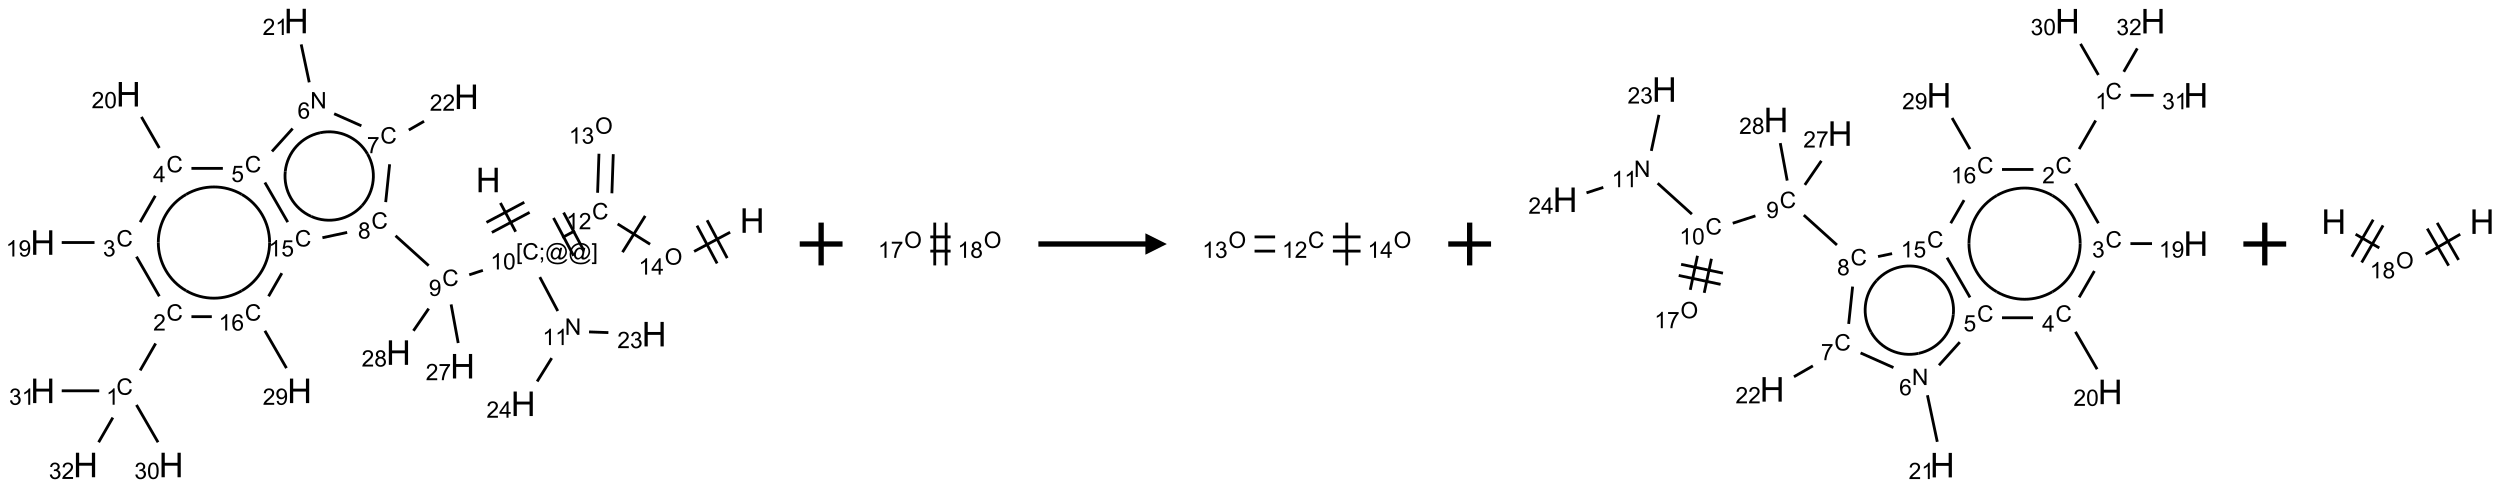 <?xml version="1.0" encoding="UTF-8"?>
<svg xmlns="http://www.w3.org/2000/svg" xmlns:xlink="http://www.w3.org/1999/xlink" width="1168" height="228" viewBox="0 0 1168 228">
<defs>
<g>
<g id="glyph-0-0">
<path d="M 2 0 L 2 -10 L 10 -10 L 10 0 Z M 2.25 -0.25 L 9.75 -0.25 L 9.75 -9.75 L 2.25 -9.75 Z M 2.25 -0.25 "/>
</g>
<g id="glyph-0-1">
<path d="M 1.281 0 L 1.281 -11.453 L 2.797 -11.453 L 2.797 -6.75 L 8.75 -6.75 L 8.75 -11.453 L 10.266 -11.453 L 10.266 0 L 8.75 0 L 8.75 -5.398 L 2.797 -5.398 L 2.797 0 Z M 1.281 0 "/>
</g>
<g id="glyph-1-0">
<path d="M 1.332 0 L 1.332 -6.668 L 6.668 -6.668 L 6.668 0 Z M 1.5 -0.168 L 6.5 -0.168 L 6.5 -6.5 L 1.5 -6.5 Z M 1.5 -0.168 "/>
</g>
<g id="glyph-1-1">
<path d="M 0.723 2.121 L 0.723 -7.637 L 2.793 -7.637 L 2.793 -6.859 L 1.66 -6.859 L 1.66 1.344 L 2.793 1.344 L 2.793 2.121 Z M 0.723 2.121 "/>
</g>
<g id="glyph-1-2">
<path d="M 6.27 -2.676 L 7.281 -2.422 C 7.07 -1.594 6.688 -0.961 6.137 -0.523 C 5.586 -0.086 4.914 0.129 4.121 0.129 C 3.297 0.129 2.629 -0.039 2.113 -0.371 C 1.598 -0.707 1.203 -1.191 0.934 -1.828 C 0.664 -2.465 0.531 -3.145 0.531 -3.875 C 0.531 -4.672 0.684 -5.363 0.988 -5.957 C 1.293 -6.547 1.723 -6.996 2.285 -7.305 C 2.844 -7.613 3.461 -7.766 4.137 -7.766 C 4.898 -7.766 5.543 -7.57 6.062 -7.184 C 6.582 -6.793 6.945 -6.246 7.152 -5.543 L 6.156 -5.309 C 5.98 -5.863 5.723 -6.266 5.387 -6.52 C 5.051 -6.773 4.625 -6.902 4.113 -6.902 C 3.527 -6.902 3.039 -6.762 2.645 -6.48 C 2.25 -6.199 1.973 -5.82 1.812 -5.348 C 1.652 -4.871 1.574 -4.383 1.574 -3.879 C 1.574 -3.23 1.668 -2.664 1.855 -2.18 C 2.047 -1.695 2.34 -1.332 2.738 -1.094 C 3.137 -0.855 3.57 -0.734 4.035 -0.734 C 4.602 -0.734 5.082 -0.898 5.473 -1.223 C 5.867 -1.551 6.133 -2.035 6.27 -2.676 Z M 6.27 -2.676 "/>
</g>
<g id="glyph-1-3">
<path d="M 0.949 -4.465 L 0.949 -5.531 L 2.016 -5.531 L 2.016 -4.465 Z M 0.949 0 L 0.949 -1.066 L 2.016 -1.066 L 2.016 0 C 2.016 0.391 1.945 0.711 1.809 0.949 C 1.668 1.191 1.449 1.379 1.145 1.512 L 0.887 1.109 C 1.082 1.023 1.23 0.895 1.324 0.727 C 1.418 0.559 1.469 0.316 1.48 0 Z M 0.949 0 "/>
</g>
<g id="glyph-1-4">
<path d="M 6.047 -0.848 C 5.82 -0.59 5.57 -0.379 5.289 -0.223 C 5.008 -0.062 4.73 0.016 4.449 0.016 C 4.141 0.016 3.84 -0.074 3.547 -0.254 C 3.254 -0.434 3.02 -0.715 2.836 -1.09 C 2.652 -1.465 2.562 -1.875 2.562 -2.324 C 2.562 -2.875 2.703 -3.43 2.988 -3.98 C 3.27 -4.535 3.621 -4.953 4.043 -5.23 C 4.461 -5.508 4.871 -5.645 5.266 -5.645 C 5.566 -5.645 5.855 -5.566 6.129 -5.41 C 6.402 -5.25 6.641 -5.012 6.84 -4.688 L 7.016 -5.496 L 7.949 -5.496 L 7.199 -2 C 7.094 -1.516 7.043 -1.246 7.043 -1.191 C 7.043 -1.098 7.078 -1.02 7.148 -0.949 C 7.219 -0.883 7.305 -0.848 7.406 -0.848 C 7.59 -0.848 7.832 -0.953 8.129 -1.168 C 8.527 -1.445 8.84 -1.816 9.07 -2.285 C 9.301 -2.75 9.418 -3.234 9.418 -3.73 C 9.418 -4.309 9.27 -4.852 8.973 -5.355 C 8.676 -5.859 8.23 -6.262 7.645 -6.562 C 7.055 -6.863 6.406 -7.016 5.691 -7.016 C 4.879 -7.016 4.137 -6.824 3.465 -6.445 C 2.793 -6.066 2.273 -5.52 1.902 -4.809 C 1.535 -4.098 1.348 -3.34 1.348 -2.527 C 1.348 -1.676 1.535 -0.941 1.902 -0.328 C 2.273 0.285 2.809 0.742 3.508 1.035 C 4.207 1.328 4.984 1.473 5.832 1.473 C 6.742 1.473 7.504 1.32 8.121 1.016 C 8.734 0.711 9.195 0.34 9.5 -0.098 L 10.441 -0.098 C 10.266 0.266 9.961 0.637 9.531 1.016 C 9.102 1.395 8.59 1.695 7.996 1.914 C 7.402 2.133 6.688 2.246 5.848 2.246 C 5.078 2.246 4.367 2.145 3.715 1.949 C 3.066 1.75 2.512 1.453 2.051 1.055 C 1.594 0.656 1.25 0.199 1.016 -0.316 C 0.723 -0.973 0.578 -1.684 0.578 -2.441 C 0.578 -3.289 0.75 -4.098 1.098 -4.863 C 1.523 -5.805 2.125 -6.527 2.902 -7.027 C 3.684 -7.527 4.629 -7.777 5.738 -7.777 C 6.602 -7.777 7.375 -7.602 8.059 -7.246 C 8.746 -6.895 9.285 -6.371 9.684 -5.672 C 10.02 -5.07 10.188 -4.418 10.188 -3.715 C 10.188 -2.707 9.832 -1.812 9.125 -1.031 C 8.492 -0.328 7.801 0.02 7.051 0.02 C 6.812 0.02 6.617 -0.016 6.473 -0.09 C 6.324 -0.16 6.215 -0.266 6.145 -0.402 C 6.102 -0.488 6.066 -0.637 6.047 -0.848 Z M 3.527 -2.262 C 3.527 -1.785 3.641 -1.414 3.863 -1.152 C 4.09 -0.887 4.348 -0.754 4.641 -0.754 C 4.836 -0.754 5.039 -0.812 5.254 -0.93 C 5.469 -1.047 5.676 -1.219 5.871 -1.449 C 6.066 -1.676 6.23 -1.969 6.355 -2.32 C 6.48 -2.672 6.543 -3.027 6.543 -3.379 C 6.543 -3.852 6.426 -4.219 6.191 -4.48 C 5.957 -4.738 5.672 -4.871 5.332 -4.871 C 5.109 -4.871 4.902 -4.812 4.707 -4.699 C 4.512 -4.586 4.32 -4.406 4.137 -4.156 C 3.953 -3.906 3.805 -3.602 3.691 -3.246 C 3.582 -2.887 3.527 -2.559 3.527 -2.262 Z M 3.527 -2.262 "/>
</g>
<g id="glyph-1-5">
<path d="M 2.27 2.121 L 0.203 2.121 L 0.203 1.344 L 1.332 1.344 L 1.332 -6.859 L 0.203 -6.859 L 0.203 -7.637 L 2.27 -7.637 Z M 2.27 2.121 "/>
</g>
<g id="glyph-1-6">
<path d="M 3.973 0 L 3.035 0 L 3.035 -5.973 C 2.809 -5.758 2.516 -5.543 2.148 -5.328 C 1.781 -5.113 1.453 -4.953 1.16 -4.844 L 1.16 -5.75 C 1.684 -5.996 2.145 -6.297 2.535 -6.645 C 2.93 -6.996 3.207 -7.336 3.371 -7.668 L 3.973 -7.668 Z M 3.973 0 "/>
</g>
<g id="glyph-1-7">
<path d="M 0.441 -3.766 C 0.441 -4.668 0.535 -5.395 0.723 -5.945 C 0.906 -6.496 1.184 -6.922 1.551 -7.219 C 1.918 -7.516 2.375 -7.668 2.934 -7.668 C 3.344 -7.668 3.703 -7.586 4.012 -7.418 C 4.32 -7.254 4.574 -7.016 4.777 -6.707 C 4.977 -6.395 5.137 -6.016 5.25 -5.57 C 5.363 -5.125 5.422 -4.523 5.422 -3.766 C 5.422 -2.871 5.328 -2.148 5.145 -1.598 C 4.961 -1.047 4.688 -0.621 4.32 -0.32 C 3.953 -0.02 3.492 0.129 2.934 0.129 C 2.195 0.129 1.617 -0.133 1.199 -0.66 C 0.695 -1.297 0.441 -2.332 0.441 -3.766 Z M 1.406 -3.766 C 1.406 -2.512 1.555 -1.68 1.848 -1.262 C 2.141 -0.848 2.5 -0.641 2.934 -0.641 C 3.363 -0.641 3.727 -0.848 4.02 -1.266 C 4.312 -1.684 4.457 -2.516 4.457 -3.766 C 4.457 -5.023 4.312 -5.859 4.02 -6.27 C 3.727 -6.684 3.359 -6.891 2.922 -6.891 C 2.492 -6.891 2.148 -6.707 1.891 -6.344 C 1.566 -5.879 1.406 -5.02 1.406 -3.766 Z M 1.406 -3.766 "/>
</g>
<g id="glyph-1-8">
<path d="M 0.582 -1.766 L 1.484 -1.848 C 1.562 -1.426 1.707 -1.117 1.922 -0.926 C 2.137 -0.734 2.414 -0.641 2.75 -0.641 C 3.039 -0.641 3.289 -0.707 3.508 -0.84 C 3.727 -0.973 3.902 -1.148 4.043 -1.367 C 4.18 -1.586 4.297 -1.887 4.391 -2.262 C 4.484 -2.637 4.531 -3.016 4.531 -3.406 C 4.531 -3.449 4.531 -3.512 4.527 -3.594 C 4.34 -3.297 4.082 -3.055 3.758 -2.867 C 3.434 -2.68 3.082 -2.59 2.703 -2.59 C 2.07 -2.59 1.535 -2.816 1.098 -3.277 C 0.66 -3.734 0.441 -4.34 0.441 -5.09 C 0.441 -5.863 0.672 -6.484 1.129 -6.957 C 1.586 -7.43 2.156 -7.668 2.844 -7.668 C 3.34 -7.668 3.793 -7.531 4.207 -7.266 C 4.617 -7 4.93 -6.617 5.145 -6.121 C 5.355 -5.629 5.465 -4.91 5.465 -3.973 C 5.465 -2.996 5.359 -2.223 5.145 -1.645 C 4.934 -1.066 4.617 -0.625 4.199 -0.324 C 3.781 -0.02 3.293 0.129 2.73 0.129 C 2.133 0.129 1.645 -0.035 1.266 -0.367 C 0.887 -0.699 0.66 -1.164 0.582 -1.766 Z M 4.422 -5.137 C 4.422 -5.676 4.277 -6.102 3.992 -6.418 C 3.707 -6.734 3.359 -6.891 2.957 -6.891 C 2.543 -6.891 2.18 -6.719 1.871 -6.379 C 1.562 -6.039 1.406 -5.598 1.406 -5.059 C 1.406 -4.57 1.555 -4.176 1.848 -3.871 C 2.141 -3.566 2.5 -3.418 2.934 -3.418 C 3.367 -3.418 3.723 -3.57 4.004 -3.871 C 4.281 -4.176 4.422 -4.598 4.422 -5.137 Z M 4.422 -5.137 "/>
</g>
<g id="glyph-1-9">
<path d="M 1.887 -4.141 C 1.496 -4.281 1.207 -4.484 1.02 -4.75 C 0.832 -5.016 0.738 -5.328 0.738 -5.699 C 0.738 -6.254 0.938 -6.719 1.34 -7.098 C 1.738 -7.477 2.27 -7.668 2.934 -7.668 C 3.598 -7.668 4.137 -7.473 4.543 -7.086 C 4.949 -6.699 5.152 -6.227 5.152 -5.672 C 5.152 -5.316 5.059 -5.008 4.871 -4.746 C 4.688 -4.484 4.406 -4.281 4.027 -4.141 C 4.496 -3.988 4.852 -3.742 5.098 -3.402 C 5.34 -3.062 5.465 -2.656 5.465 -2.184 C 5.465 -1.531 5.234 -0.98 4.77 -0.535 C 4.309 -0.09 3.703 0.129 2.949 0.129 C 2.195 0.129 1.586 -0.094 1.125 -0.539 C 0.664 -0.984 0.434 -1.543 0.434 -2.207 C 0.434 -2.703 0.559 -3.121 0.809 -3.457 C 1.062 -3.793 1.422 -4.02 1.887 -4.141 Z M 1.699 -5.73 C 1.699 -5.367 1.812 -5.074 2.047 -4.844 C 2.281 -4.613 2.582 -4.5 2.953 -4.5 C 3.312 -4.5 3.609 -4.613 3.84 -4.84 C 4.07 -5.066 4.188 -5.348 4.188 -5.676 C 4.188 -6.02 4.07 -6.309 3.832 -6.543 C 3.594 -6.777 3.297 -6.895 2.941 -6.895 C 2.586 -6.895 2.289 -6.781 2.051 -6.551 C 1.816 -6.324 1.699 -6.047 1.699 -5.73 Z M 1.395 -2.203 C 1.395 -1.938 1.461 -1.676 1.586 -1.426 C 1.711 -1.176 1.902 -0.984 2.152 -0.848 C 2.402 -0.711 2.672 -0.641 2.957 -0.641 C 3.406 -0.641 3.777 -0.785 4.066 -1.074 C 4.359 -1.363 4.504 -1.727 4.504 -2.172 C 4.504 -2.625 4.355 -2.996 4.055 -3.293 C 3.754 -3.586 3.379 -3.734 2.926 -3.734 C 2.484 -3.734 2.121 -3.59 1.832 -3.297 C 1.543 -3.004 1.395 -2.641 1.395 -2.203 Z M 1.395 -2.203 "/>
</g>
<g id="glyph-1-10">
<path d="M 0.504 -6.637 L 0.504 -7.535 L 5.449 -7.535 L 5.449 -6.809 C 4.961 -6.289 4.48 -5.602 4.004 -4.746 C 3.527 -3.887 3.156 -3.004 2.895 -2.098 C 2.707 -1.461 2.59 -0.762 2.535 0 L 1.574 0 C 1.582 -0.602 1.703 -1.328 1.926 -2.176 C 2.152 -3.027 2.477 -3.848 2.898 -4.637 C 3.32 -5.426 3.77 -6.094 4.246 -6.637 Z M 0.504 -6.637 "/>
</g>
<g id="glyph-1-11">
<path d="M 5.371 -0.902 L 5.371 0 L 0.324 0 C 0.316 -0.227 0.352 -0.441 0.434 -0.652 C 0.562 -0.996 0.766 -1.332 1.051 -1.668 C 1.332 -2 1.742 -2.387 2.277 -2.824 C 3.105 -3.504 3.668 -4.043 3.957 -4.441 C 4.25 -4.84 4.395 -5.215 4.395 -5.566 C 4.395 -5.938 4.262 -6.254 3.996 -6.508 C 3.73 -6.762 3.387 -6.891 2.957 -6.891 C 2.508 -6.891 2.145 -6.754 1.875 -6.484 C 1.605 -6.215 1.469 -5.84 1.465 -5.359 L 0.5 -5.457 C 0.566 -6.176 0.812 -6.727 1.246 -7.102 C 1.676 -7.477 2.254 -7.668 2.98 -7.668 C 3.711 -7.668 4.293 -7.465 4.719 -7.059 C 5.145 -6.652 5.359 -6.148 5.359 -5.547 C 5.359 -5.242 5.297 -4.941 5.172 -4.645 C 5.047 -4.352 4.84 -4.039 4.551 -3.715 C 4.262 -3.387 3.777 -2.938 3.105 -2.371 C 2.543 -1.898 2.18 -1.578 2.02 -1.41 C 1.859 -1.242 1.73 -1.07 1.625 -0.902 Z M 5.371 -0.902 "/>
</g>
<g id="glyph-1-12">
<path d="M 0.812 0 L 0.812 -7.637 L 1.848 -7.637 L 5.859 -1.641 L 5.859 -7.637 L 6.828 -7.637 L 6.828 0 L 5.793 0 L 1.781 -6 L 1.781 0 Z M 0.812 0 "/>
</g>
<g id="glyph-1-13">
<path d="M 5.309 -5.766 L 4.375 -5.691 C 4.293 -6.059 4.172 -6.328 4.02 -6.496 C 3.766 -6.762 3.453 -6.895 3.082 -6.895 C 2.785 -6.895 2.523 -6.812 2.297 -6.645 C 2 -6.43 1.77 -6.117 1.598 -5.703 C 1.43 -5.289 1.34 -4.703 1.332 -3.938 C 1.559 -4.281 1.836 -4.535 2.16 -4.703 C 2.488 -4.871 2.828 -4.953 3.188 -4.953 C 3.812 -4.953 4.344 -4.723 4.785 -4.262 C 5.223 -3.801 5.441 -3.207 5.441 -2.48 C 5.441 -2 5.34 -1.555 5.133 -1.145 C 4.926 -0.73 4.641 -0.418 4.281 -0.199 C 3.922 0.02 3.512 0.129 3.051 0.129 C 2.27 0.129 1.633 -0.156 1.141 -0.73 C 0.648 -1.305 0.402 -2.254 0.402 -3.574 C 0.402 -5.051 0.672 -6.121 1.219 -6.793 C 1.695 -7.375 2.336 -7.668 3.141 -7.668 C 3.742 -7.668 4.234 -7.5 4.617 -7.16 C 5 -6.824 5.23 -6.359 5.309 -5.766 Z M 1.48 -2.473 C 1.48 -2.152 1.547 -1.844 1.684 -1.547 C 1.82 -1.25 2.016 -1.027 2.262 -0.871 C 2.508 -0.719 2.766 -0.641 3.035 -0.641 C 3.434 -0.641 3.773 -0.801 4.059 -1.121 C 4.344 -1.441 4.484 -1.875 4.484 -2.422 C 4.484 -2.949 4.344 -3.367 4.062 -3.668 C 3.781 -3.973 3.426 -4.125 3 -4.125 C 2.578 -4.125 2.219 -3.973 1.922 -3.668 C 1.625 -3.363 1.48 -2.969 1.48 -2.473 Z M 1.48 -2.473 "/>
</g>
<g id="glyph-1-14">
<path d="M 0.441 -2 L 1.426 -2.082 C 1.5 -1.605 1.668 -1.242 1.934 -1.004 C 2.199 -0.762 2.52 -0.641 2.895 -0.641 C 3.348 -0.641 3.73 -0.812 4.043 -1.152 C 4.355 -1.492 4.512 -1.941 4.512 -2.504 C 4.512 -3.039 4.359 -3.461 4.059 -3.77 C 3.758 -4.078 3.367 -4.234 2.879 -4.234 C 2.578 -4.234 2.305 -4.164 2.062 -4.027 C 1.82 -3.891 1.629 -3.715 1.488 -3.496 L 0.609 -3.609 L 1.348 -7.531 L 5.145 -7.531 L 5.145 -6.637 L 2.098 -6.637 L 1.688 -4.582 C 2.145 -4.902 2.625 -5.062 3.129 -5.062 C 3.797 -5.062 4.359 -4.832 4.816 -4.371 C 5.277 -3.91 5.504 -3.312 5.504 -2.59 C 5.504 -1.898 5.305 -1.301 4.902 -0.797 C 4.41 -0.18 3.742 0.129 2.895 0.129 C 2.199 0.129 1.633 -0.062 1.195 -0.453 C 0.758 -0.844 0.504 -1.359 0.441 -2 Z M 0.441 -2 "/>
</g>
<g id="glyph-1-15">
<path d="M 3.449 0 L 3.449 -1.828 L 0.137 -1.828 L 0.137 -2.688 L 3.621 -7.637 L 4.387 -7.637 L 4.387 -2.688 L 5.418 -2.688 L 5.418 -1.828 L 4.387 -1.828 L 4.387 0 Z M 3.449 -2.688 L 3.449 -6.129 L 1.059 -2.688 Z M 3.449 -2.688 "/>
</g>
<g id="glyph-1-16">
<path d="M 0.449 -2.016 L 1.387 -2.141 C 1.492 -1.609 1.676 -1.227 1.934 -0.992 C 2.191 -0.758 2.508 -0.641 2.879 -0.641 C 3.32 -0.641 3.695 -0.793 3.996 -1.098 C 4.301 -1.402 4.453 -1.781 4.453 -2.234 C 4.453 -2.664 4.312 -3.02 4.031 -3.301 C 3.75 -3.578 3.391 -3.719 2.957 -3.719 C 2.781 -3.719 2.562 -3.684 2.297 -3.613 L 2.402 -4.438 C 2.465 -4.43 2.516 -4.426 2.551 -4.426 C 2.949 -4.426 3.312 -4.531 3.629 -4.738 C 3.949 -4.949 4.109 -5.27 4.109 -5.703 C 4.109 -6.047 3.992 -6.332 3.762 -6.559 C 3.527 -6.785 3.227 -6.895 2.859 -6.895 C 2.496 -6.895 2.191 -6.781 1.949 -6.551 C 1.707 -6.324 1.547 -5.98 1.48 -5.52 L 0.543 -5.688 C 0.656 -6.316 0.918 -6.805 1.324 -7.148 C 1.73 -7.492 2.234 -7.668 2.84 -7.668 C 3.254 -7.668 3.641 -7.578 3.988 -7.398 C 4.34 -7.219 4.609 -6.977 4.793 -6.668 C 4.98 -6.359 5.074 -6.031 5.074 -5.684 C 5.074 -5.352 4.984 -5.051 4.809 -4.781 C 4.629 -4.512 4.367 -4.297 4.02 -4.137 C 4.473 -4.031 4.824 -3.816 5.074 -3.488 C 5.324 -3.16 5.449 -2.75 5.449 -2.254 C 5.449 -1.59 5.203 -1.023 4.719 -0.559 C 4.234 -0.098 3.617 0.137 2.875 0.137 C 2.203 0.137 1.648 -0.062 1.207 -0.465 C 0.762 -0.863 0.512 -1.379 0.449 -2.016 Z M 0.449 -2.016 "/>
</g>
<g id="glyph-1-17">
<path d="M 0.516 -3.719 C 0.516 -4.984 0.855 -5.977 1.535 -6.695 C 2.215 -7.414 3.094 -7.77 4.172 -7.77 C 4.875 -7.77 5.512 -7.602 6.078 -7.266 C 6.645 -6.93 7.074 -6.461 7.371 -5.855 C 7.668 -5.254 7.816 -4.57 7.816 -3.809 C 7.816 -3.035 7.66 -2.34 7.348 -1.73 C 7.035 -1.117 6.594 -0.656 6.02 -0.34 C 5.449 -0.027 4.828 0.129 4.168 0.129 C 3.449 0.129 2.805 -0.043 2.238 -0.391 C 1.672 -0.738 1.246 -1.211 0.953 -1.812 C 0.66 -2.414 0.516 -3.047 0.516 -3.719 Z M 1.559 -3.703 C 1.559 -2.781 1.805 -2.059 2.301 -1.527 C 2.793 -1 3.414 -0.734 4.16 -0.734 C 4.922 -0.734 5.547 -1 6.039 -1.535 C 6.531 -2.07 6.777 -2.828 6.777 -3.812 C 6.777 -4.434 6.672 -4.977 6.461 -5.441 C 6.25 -5.902 5.945 -6.262 5.539 -6.52 C 5.133 -6.773 4.68 -6.902 4.176 -6.902 C 3.461 -6.902 2.848 -6.656 2.332 -6.164 C 1.816 -5.672 1.559 -4.852 1.559 -3.703 Z M 1.559 -3.703 "/>
</g>
</g>
</defs>
<path fill="none" stroke-width="0.033" stroke-linecap="butt" stroke-linejoin="miter" stroke="rgb(0%, 0%, 0%)" stroke-opacity="1" stroke-miterlimit="10" d="M 5.346 2.125 L 5.524 2.461 " transform="matrix(40, 0, 0, 40, 19.957, 9.826)"/>
<path fill="none" stroke-width="0.033" stroke-linecap="butt" stroke-linejoin="miter" stroke="rgb(0%, 0%, 0%)" stroke-opacity="1" stroke-miterlimit="10" d="M 5.246 2.469 L 5.687 2.235 " transform="matrix(40, 0, 0, 40, 19.957, 9.826)"/>
<path fill="none" stroke-width="0.033" stroke-linecap="butt" stroke-linejoin="miter" stroke="rgb(0%, 0%, 0%)" stroke-opacity="1" stroke-miterlimit="10" d="M 5.183 2.352 L 5.625 2.117 " transform="matrix(40, 0, 0, 40, 19.957, 9.826)"/>
<path fill="none" stroke-width="0.033" stroke-linecap="butt" stroke-linejoin="miter" stroke="rgb(0%, 0%, 0%)" stroke-opacity="1" stroke-miterlimit="10" d="M 5.141 2.912 L 4.982 2.964 " transform="matrix(40, 0, 0, 40, 19.957, 9.826)"/>
<path fill="none" stroke-width="0.033" stroke-linecap="butt" stroke-linejoin="miter" stroke="rgb(0%, 0%, 0%)" stroke-opacity="1" stroke-miterlimit="10" d="M 4.508 2.857 L 4.121 2.508 " transform="matrix(40, 0, 0, 40, 19.957, 9.826)"/>
<path fill="none" stroke-width="0.033" stroke-linecap="butt" stroke-linejoin="miter" stroke="rgb(0%, 0%, 0%)" stroke-opacity="1" stroke-miterlimit="10" d="M 4.006 2.115 L 4.052 1.673 " transform="matrix(40, 0, 0, 40, 19.957, 9.826)"/>
<path fill="none" stroke-width="0.033" stroke-linecap="butt" stroke-linejoin="miter" stroke="rgb(0%, 0%, 0%)" stroke-opacity="1" stroke-miterlimit="10" d="M 4.276 1.273 L 4.454 1.171 " transform="matrix(40, 0, 0, 40, 19.957, 9.826)"/>
<path fill="none" stroke-width="0.033" stroke-linecap="butt" stroke-linejoin="miter" stroke="rgb(0%, 0%, 0%)" stroke-opacity="1" stroke-miterlimit="10" d="M 3.722 1.224 L 3.404 1.083 " transform="matrix(40, 0, 0, 40, 19.957, 9.826)"/>
<path fill="none" stroke-width="0.033" stroke-linecap="butt" stroke-linejoin="miter" stroke="rgb(0%, 0%, 0%)" stroke-opacity="1" stroke-miterlimit="10" d="M 3.113 0.716 L 3.019 0.273 " transform="matrix(40, 0, 0, 40, 19.957, 9.826)"/>
<path fill="none" stroke-width="0.033" stroke-linecap="butt" stroke-linejoin="miter" stroke="rgb(0%, 0%, 0%)" stroke-opacity="1" stroke-miterlimit="10" d="M 2.919 1.256 L 2.678 1.523 " transform="matrix(40, 0, 0, 40, 19.957, 9.826)"/>
<path fill="none" stroke-width="0.033" stroke-linecap="butt" stroke-linejoin="miter" stroke="rgb(0%, 0%, 0%)" stroke-opacity="1" stroke-miterlimit="10" d="M 2.104 1.721 L 1.737 1.721 " transform="matrix(40, 0, 0, 40, 19.957, 9.826)"/>
<path fill="none" stroke-width="0.033" stroke-linecap="butt" stroke-linejoin="miter" stroke="rgb(0%, 0%, 0%)" stroke-opacity="1" stroke-miterlimit="10" d="M 1.362 1.483 L 1.153 1.12 " transform="matrix(40, 0, 0, 40, 19.957, 9.826)"/>
<path fill="none" stroke-width="0.033" stroke-linecap="butt" stroke-linejoin="miter" stroke="rgb(0%, 0%, 0%)" stroke-opacity="1" stroke-miterlimit="10" d="M 1.315 2.041 L 1.138 2.349 " transform="matrix(40, 0, 0, 40, 19.957, 9.826)"/>
<path fill="none" stroke-width="0.033" stroke-linecap="butt" stroke-linejoin="miter" stroke="rgb(0%, 0%, 0%)" stroke-opacity="1" stroke-miterlimit="10" d="M 0.605 2.587 L 0.222 2.587 " transform="matrix(40, 0, 0, 40, 19.957, 9.826)"/>
<path fill="none" stroke-width="0.033" stroke-linecap="butt" stroke-linejoin="miter" stroke="rgb(0%, 0%, 0%)" stroke-opacity="1" stroke-miterlimit="10" d="M 1.095 2.752 L 1.362 3.215 " transform="matrix(40, 0, 0, 40, 19.957, 9.826)"/>
<path fill="none" stroke-width="0.033" stroke-linecap="butt" stroke-linejoin="miter" stroke="rgb(0%, 0%, 0%)" stroke-opacity="1" stroke-miterlimit="10" d="M 1.319 3.766 L 1.138 4.081 " transform="matrix(40, 0, 0, 40, 19.957, 9.826)"/>
<path fill="none" stroke-width="0.033" stroke-linecap="butt" stroke-linejoin="miter" stroke="rgb(0%, 0%, 0%)" stroke-opacity="1" stroke-miterlimit="10" d="M 1.095 4.484 L 1.347 4.92 " transform="matrix(40, 0, 0, 40, 19.957, 9.826)"/>
<path fill="none" stroke-width="0.033" stroke-linecap="butt" stroke-linejoin="miter" stroke="rgb(0%, 0%, 0%)" stroke-opacity="1" stroke-miterlimit="10" d="M 0.66 4.319 L 0.222 4.319 " transform="matrix(40, 0, 0, 40, 19.957, 9.826)"/>
<path fill="none" stroke-width="0.033" stroke-linecap="butt" stroke-linejoin="miter" stroke="rgb(0%, 0%, 0%)" stroke-opacity="1" stroke-miterlimit="10" d="M 0.819 4.632 L 0.653 4.92 " transform="matrix(40, 0, 0, 40, 19.957, 9.826)"/>
<path fill="none" stroke-width="0.033" stroke-linecap="butt" stroke-linejoin="miter" stroke="rgb(0%, 0%, 0%)" stroke-opacity="1" stroke-miterlimit="10" d="M 1.737 3.453 L 1.975 3.453 " transform="matrix(40, 0, 0, 40, 19.957, 9.826)"/>
<path fill="none" stroke-width="0.033" stroke-linecap="butt" stroke-linejoin="miter" stroke="rgb(0%, 0%, 0%)" stroke-opacity="1" stroke-miterlimit="10" d="M 2.595 3.618 L 2.847 4.054 " transform="matrix(40, 0, 0, 40, 19.957, 9.826)"/>
<path fill="none" stroke-width="0.033" stroke-linecap="butt" stroke-linejoin="miter" stroke="rgb(0%, 0%, 0%)" stroke-opacity="1" stroke-miterlimit="10" d="M 2.638 3.215 L 2.793 2.945 " transform="matrix(40, 0, 0, 40, 19.957, 9.826)"/>
<path fill="none" stroke-width="0.033" stroke-linecap="butt" stroke-linejoin="miter" stroke="rgb(0%, 0%, 0%)" stroke-opacity="1" stroke-miterlimit="10" d="M 2.862 2.349 L 2.595 1.886 " transform="matrix(40, 0, 0, 40, 19.957, 9.826)"/>
<path fill="none" stroke-width="0.033" stroke-linecap="butt" stroke-linejoin="miter" stroke="rgb(0%, 0%, 0%)" stroke-opacity="1" stroke-miterlimit="10" d="M 3.267 2.531 L 3.556 2.469 " transform="matrix(40, 0, 0, 40, 19.957, 9.826)"/>
<path fill="none" stroke-width="0.033" stroke-linecap="butt" stroke-linejoin="miter" stroke="rgb(0%, 0%, 0%)" stroke-opacity="1" stroke-miterlimit="10" d="M 4.77 3.31 L 4.853 3.761 " transform="matrix(40, 0, 0, 40, 19.957, 9.826)"/>
<path fill="none" stroke-width="0.033" stroke-linecap="butt" stroke-linejoin="miter" stroke="rgb(0%, 0%, 0%)" stroke-opacity="1" stroke-miterlimit="10" d="M 4.508 3.359 L 4.33 3.618 " transform="matrix(40, 0, 0, 40, 19.957, 9.826)"/>
<path fill="none" stroke-width="0.033" stroke-linecap="butt" stroke-linejoin="miter" stroke="rgb(0%, 0%, 0%)" stroke-opacity="1" stroke-miterlimit="10" d="M 5.806 2.991 L 6.016 3.387 " transform="matrix(40, 0, 0, 40, 19.957, 9.826)"/>
<path fill="none" stroke-width="0.033" stroke-linecap="butt" stroke-linejoin="miter" stroke="rgb(0%, 0%, 0%)" stroke-opacity="1" stroke-miterlimit="10" d="M 6.381 3.631 L 6.607 3.639 " transform="matrix(40, 0, 0, 40, 19.957, 9.826)"/>
<path fill="none" stroke-width="0.033" stroke-linecap="butt" stroke-linejoin="miter" stroke="rgb(0%, 0%, 0%)" stroke-opacity="1" stroke-miterlimit="10" d="M 5.945 3.937 L 5.775 4.21 " transform="matrix(40, 0, 0, 40, 19.957, 9.826)"/>
<path fill="none" stroke-width="0.033" stroke-linecap="butt" stroke-linejoin="miter" stroke="rgb(0%, 0%, 0%)" stroke-opacity="1" stroke-miterlimit="10" d="M 6.069 2.529 L 6.216 2.45 " transform="matrix(40, 0, 0, 40, 19.957, 9.826)"/>
<path fill="none" stroke-width="0.033" stroke-linecap="butt" stroke-linejoin="miter" stroke="rgb(0%, 0%, 0%)" stroke-opacity="1" stroke-miterlimit="10" d="M 6.319 2.679 L 6.084 2.237 " transform="matrix(40, 0, 0, 40, 19.957, 9.826)"/>
<path fill="none" stroke-width="0.033" stroke-linecap="butt" stroke-linejoin="miter" stroke="rgb(0%, 0%, 0%)" stroke-opacity="1" stroke-miterlimit="10" d="M 6.201 2.742 L 5.966 2.3 " transform="matrix(40, 0, 0, 40, 19.957, 9.826)"/>
<path fill="none" stroke-width="0.033" stroke-linecap="butt" stroke-linejoin="miter" stroke="rgb(0%, 0%, 0%)" stroke-opacity="1" stroke-miterlimit="10" d="M 6.648 2.012 L 6.664 1.555 " transform="matrix(40, 0, 0, 40, 19.957, 9.826)"/>
<path fill="none" stroke-width="0.033" stroke-linecap="butt" stroke-linejoin="miter" stroke="rgb(0%, 0%, 0%)" stroke-opacity="1" stroke-miterlimit="10" d="M 6.481 2.006 L 6.497 1.55 " transform="matrix(40, 0, 0, 40, 19.957, 9.826)"/>
<path fill="none" stroke-width="0.033" stroke-linecap="butt" stroke-linejoin="miter" stroke="rgb(0%, 0%, 0%)" stroke-opacity="1" stroke-miterlimit="10" d="M 6.715 2.37 L 7.094 2.607 " transform="matrix(40, 0, 0, 40, 19.957, 9.826)"/>
<path fill="none" stroke-width="0.033" stroke-linecap="butt" stroke-linejoin="miter" stroke="rgb(0%, 0%, 0%)" stroke-opacity="1" stroke-miterlimit="10" d="M 6.772 2.7 L 7.037 2.276 " transform="matrix(40, 0, 0, 40, 19.957, 9.826)"/>
<path fill="none" stroke-width="0.033" stroke-linecap="butt" stroke-linejoin="miter" stroke="rgb(0%, 0%, 0%)" stroke-opacity="1" stroke-miterlimit="10" d="M 7.608 2.691 L 8.029 2.467 " transform="matrix(40, 0, 0, 40, 19.957, 9.826)"/>
<path fill="none" stroke-width="0.033" stroke-linecap="butt" stroke-linejoin="miter" stroke="rgb(0%, 0%, 0%)" stroke-opacity="1" stroke-miterlimit="10" d="M 7.995 2.769 L 7.76 2.327 " transform="matrix(40, 0, 0, 40, 19.957, 9.826)"/>
<path fill="none" stroke-width="0.033" stroke-linecap="butt" stroke-linejoin="miter" stroke="rgb(0%, 0%, 0%)" stroke-opacity="1" stroke-miterlimit="10" d="M 7.877 2.831 L 7.642 2.39 " transform="matrix(40, 0, 0, 40, 19.957, 9.826)"/>
<path fill="none" stroke-width="0.033" stroke-linecap="butt" stroke-linejoin="miter" stroke="rgb(0%, 0%, 0%)" stroke-opacity="1" stroke-miterlimit="10" d="M 3.793 1.552 C 3.905 1.746 3.879 1.989 3.73 2.156 " transform="matrix(40, 0, 0, 40, 19.957, 9.826)"/>
<path fill="none" stroke-width="0.033" stroke-linecap="butt" stroke-linejoin="miter" stroke="rgb(0%, 0%, 0%)" stroke-opacity="1" stroke-miterlimit="10" d="M 3.239 1.305 C 3.457 1.259 3.681 1.358 3.793 1.552 " transform="matrix(40, 0, 0, 40, 19.957, 9.826)"/>
<path fill="none" stroke-width="0.033" stroke-linecap="butt" stroke-linejoin="miter" stroke="rgb(0%, 0%, 0%)" stroke-opacity="1" stroke-miterlimit="10" d="M 2.833 1.756 C 2.856 1.534 3.02 1.352 3.239 1.305 " transform="matrix(40, 0, 0, 40, 19.957, 9.826)"/>
<path fill="none" stroke-width="0.033" stroke-linecap="butt" stroke-linejoin="miter" stroke="rgb(0%, 0%, 0%)" stroke-opacity="1" stroke-miterlimit="10" d="M 3.136 2.282 C 2.932 2.191 2.809 1.979 2.833 1.756 " transform="matrix(40, 0, 0, 40, 19.957, 9.826)"/>
<path fill="none" stroke-width="0.033" stroke-linecap="butt" stroke-linejoin="miter" stroke="rgb(0%, 0%, 0%)" stroke-opacity="1" stroke-miterlimit="10" d="M 3.73 2.156 C 3.58 2.322 3.34 2.373 3.136 2.282 " transform="matrix(40, 0, 0, 40, 19.957, 9.826)"/>
<path fill="none" stroke-width="0.033" stroke-linecap="butt" stroke-linejoin="miter" stroke="rgb(0%, 0%, 0%)" stroke-opacity="1" stroke-miterlimit="10" d="M 1.675 2.025 C 1.876 1.909 2.124 1.909 2.325 2.025 " transform="matrix(40, 0, 0, 40, 19.957, 9.826)"/>
<path fill="none" stroke-width="0.033" stroke-linecap="butt" stroke-linejoin="miter" stroke="rgb(0%, 0%, 0%)" stroke-opacity="1" stroke-miterlimit="10" d="M 1.35 2.587 C 1.35 2.355 1.474 2.141 1.675 2.025 " transform="matrix(40, 0, 0, 40, 19.957, 9.826)"/>
<path fill="none" stroke-width="0.033" stroke-linecap="butt" stroke-linejoin="miter" stroke="rgb(0%, 0%, 0%)" stroke-opacity="1" stroke-miterlimit="10" d="M 1.675 3.15 C 1.474 3.034 1.35 2.819 1.35 2.587 " transform="matrix(40, 0, 0, 40, 19.957, 9.826)"/>
<path fill="none" stroke-width="0.033" stroke-linecap="butt" stroke-linejoin="miter" stroke="rgb(0%, 0%, 0%)" stroke-opacity="1" stroke-miterlimit="10" d="M 2.325 3.15 C 2.124 3.266 1.876 3.266 1.675 3.15 " transform="matrix(40, 0, 0, 40, 19.957, 9.826)"/>
<path fill="none" stroke-width="0.033" stroke-linecap="butt" stroke-linejoin="miter" stroke="rgb(0%, 0%, 0%)" stroke-opacity="1" stroke-miterlimit="10" d="M 2.65 2.587 C 2.65 2.819 2.526 3.034 2.325 3.15 " transform="matrix(40, 0, 0, 40, 19.957, 9.826)"/>
<path fill="none" stroke-width="0.033" stroke-linecap="butt" stroke-linejoin="miter" stroke="rgb(0%, 0%, 0%)" stroke-opacity="1" stroke-miterlimit="10" d="M 2.325 2.025 C 2.526 2.141 2.65 2.355 2.65 2.587 " transform="matrix(40, 0, 0, 40, 19.957, 9.826)"/>
<g fill="rgb(0%, 0%, 0%)" fill-opacity="1">
<use xlink:href="#glyph-0-1" x="222.301" y="89.816"/>
</g>
<g fill="rgb(0%, 0%, 0%)" fill-opacity="1">
<use xlink:href="#glyph-1-1" x="241.062" y="121.258"/>
<use xlink:href="#glyph-1-2" x="244.026" y="121.258"/>
<use xlink:href="#glyph-1-3" x="251.729" y="121.258"/>
<use xlink:href="#glyph-1-4" x="254.693" y="121.258"/>
<use xlink:href="#glyph-1-4" x="265.521" y="121.258"/>
<use xlink:href="#glyph-1-5" x="276.349" y="121.258"/>
</g>
<g fill="rgb(0%, 0%, 0%)" fill-opacity="1">
<use xlink:href="#glyph-1-6" x="229.098" y="125.887"/>
<use xlink:href="#glyph-1-7" x="235.03" y="125.887"/>
</g>
<g fill="rgb(0%, 0%, 0%)" fill-opacity="1">
<use xlink:href="#glyph-1-2" x="206.59" y="133.613"/>
</g>
<g fill="rgb(0%, 0%, 0%)" fill-opacity="1">
<use xlink:href="#glyph-1-8" x="200.324" y="138.25"/>
</g>
<g fill="rgb(0%, 0%, 0%)" fill-opacity="1">
<use xlink:href="#glyph-1-2" x="173.492" y="106.848"/>
</g>
<g fill="rgb(0%, 0%, 0%)" fill-opacity="1">
<use xlink:href="#glyph-1-9" x="167.223" y="111.484"/>
</g>
<g fill="rgb(0%, 0%, 0%)" fill-opacity="1">
<use xlink:href="#glyph-1-2" x="177.672" y="67.066"/>
</g>
<g fill="rgb(0%, 0%, 0%)" fill-opacity="1">
<use xlink:href="#glyph-1-10" x="171.418" y="71.574"/>
</g>
<g fill="rgb(0%, 0%, 0%)" fill-opacity="1">
<use xlink:href="#glyph-0-1" x="212.133" y="50.949"/>
</g>
<g fill="rgb(0%, 0%, 0%)" fill-opacity="1">
<use xlink:href="#glyph-1-11" x="200.777" y="51.742"/>
<use xlink:href="#glyph-1-11" x="206.71" y="51.742"/>
</g>
<g fill="rgb(0%, 0%, 0%)" fill-opacity="1">
<use xlink:href="#glyph-1-12" x="144.957" y="50.664"/>
</g>
<g fill="rgb(0%, 0%, 0%)" fill-opacity="1">
<use xlink:href="#glyph-1-13" x="138.992" y="55.434"/>
</g>
<g fill="rgb(0%, 0%, 0%)" fill-opacity="1">
<use xlink:href="#glyph-0-1" x="132.633" y="15.555"/>
</g>
<g fill="rgb(0%, 0%, 0%)" fill-opacity="1">
<use xlink:href="#glyph-1-11" x="122.676" y="16.348"/>
<use xlink:href="#glyph-1-6" x="128.608" y="16.348"/>
</g>
<g fill="rgb(0%, 0%, 0%)" fill-opacity="1">
<use xlink:href="#glyph-1-2" x="114.363" y="80.523"/>
</g>
<g fill="rgb(0%, 0%, 0%)" fill-opacity="1">
<use xlink:href="#glyph-1-14" x="108.055" y="85.027"/>
</g>
<g fill="rgb(0%, 0%, 0%)" fill-opacity="1">
<use xlink:href="#glyph-1-2" x="77.738" y="80.523"/>
</g>
<g fill="rgb(0%, 0%, 0%)" fill-opacity="1">
<use xlink:href="#glyph-1-15" x="71.52" y="85.129"/>
</g>
<g fill="rgb(0%, 0%, 0%)" fill-opacity="1">
<use xlink:href="#glyph-0-1" x="54.184" y="49.766"/>
</g>
<g fill="rgb(0%, 0%, 0%)" fill-opacity="1">
<use xlink:href="#glyph-1-11" x="42.777" y="50.559"/>
<use xlink:href="#glyph-1-7" x="48.71" y="50.559"/>
</g>
<g fill="rgb(0%, 0%, 0%)" fill-opacity="1">
<use xlink:href="#glyph-1-2" x="54.363" y="115.164"/>
</g>
<g fill="rgb(0%, 0%, 0%)" fill-opacity="1">
<use xlink:href="#glyph-1-16" x="48.113" y="119.801"/>
</g>
<g fill="rgb(0%, 0%, 0%)" fill-opacity="1">
<use xlink:href="#glyph-0-1" x="14.184" y="119.047"/>
</g>
<g fill="rgb(0%, 0%, 0%)" fill-opacity="1">
<use xlink:href="#glyph-1-6" x="2.734" y="119.84"/>
<use xlink:href="#glyph-1-8" x="8.667" y="119.84"/>
</g>
<g fill="rgb(0%, 0%, 0%)" fill-opacity="1">
<use xlink:href="#glyph-1-2" x="77.738" y="149.805"/>
</g>
<g fill="rgb(0%, 0%, 0%)" fill-opacity="1">
<use xlink:href="#glyph-1-11" x="71.566" y="154.441"/>
</g>
<g fill="rgb(0%, 0%, 0%)" fill-opacity="1">
<use xlink:href="#glyph-1-2" x="54.363" y="184.445"/>
</g>
<g fill="rgb(0%, 0%, 0%)" fill-opacity="1">
<use xlink:href="#glyph-1-6" x="49.586" y="189.082"/>
</g>
<g fill="rgb(0%, 0%, 0%)" fill-opacity="1">
<use xlink:href="#glyph-0-1" x="74.184" y="222.969"/>
</g>
<g fill="rgb(0%, 0%, 0%)" fill-opacity="1">
<use xlink:href="#glyph-1-16" x="62.777" y="223.762"/>
<use xlink:href="#glyph-1-7" x="68.71" y="223.762"/>
</g>
<g fill="rgb(0%, 0%, 0%)" fill-opacity="1">
<use xlink:href="#glyph-0-1" x="14.184" y="188.328"/>
</g>
<g fill="rgb(0%, 0%, 0%)" fill-opacity="1">
<use xlink:href="#glyph-1-16" x="4.227" y="189.121"/>
<use xlink:href="#glyph-1-6" x="10.159" y="189.121"/>
</g>
<g fill="rgb(0%, 0%, 0%)" fill-opacity="1">
<use xlink:href="#glyph-0-1" x="34.184" y="222.969"/>
</g>
<g fill="rgb(0%, 0%, 0%)" fill-opacity="1">
<use xlink:href="#glyph-1-16" x="22.828" y="223.762"/>
<use xlink:href="#glyph-1-11" x="28.76" y="223.762"/>
</g>
<g fill="rgb(0%, 0%, 0%)" fill-opacity="1">
<use xlink:href="#glyph-1-2" x="114.363" y="149.805"/>
</g>
<g fill="rgb(0%, 0%, 0%)" fill-opacity="1">
<use xlink:href="#glyph-1-6" x="102.184" y="154.441"/>
<use xlink:href="#glyph-1-13" x="108.116" y="154.441"/>
</g>
<g fill="rgb(0%, 0%, 0%)" fill-opacity="1">
<use xlink:href="#glyph-0-1" x="134.184" y="188.328"/>
</g>
<g fill="rgb(0%, 0%, 0%)" fill-opacity="1">
<use xlink:href="#glyph-1-11" x="122.738" y="189.121"/>
<use xlink:href="#glyph-1-8" x="128.671" y="189.121"/>
</g>
<g fill="rgb(0%, 0%, 0%)" fill-opacity="1">
<use xlink:href="#glyph-1-2" x="137.738" y="115.164"/>
</g>
<g fill="rgb(0%, 0%, 0%)" fill-opacity="1">
<use xlink:href="#glyph-1-6" x="125.496" y="119.801"/>
<use xlink:href="#glyph-1-14" x="131.428" y="119.801"/>
</g>
<g fill="rgb(0%, 0%, 0%)" fill-opacity="1">
<use xlink:href="#glyph-0-1" x="210.324" y="176.824"/>
</g>
<g fill="rgb(0%, 0%, 0%)" fill-opacity="1">
<use xlink:href="#glyph-1-11" x="198.895" y="177.617"/>
<use xlink:href="#glyph-1-10" x="204.827" y="177.617"/>
</g>
<g fill="rgb(0%, 0%, 0%)" fill-opacity="1">
<use xlink:href="#glyph-0-1" x="180.379" y="170.461"/>
</g>
<g fill="rgb(0%, 0%, 0%)" fill-opacity="1">
<use xlink:href="#glyph-1-11" x="168.934" y="171.254"/>
<use xlink:href="#glyph-1-9" x="174.866" y="171.254"/>
</g>
<g fill="rgb(0%, 0%, 0%)" fill-opacity="1">
<use xlink:href="#glyph-1-12" x="263.867" y="156.438"/>
</g>
<g fill="rgb(0%, 0%, 0%)" fill-opacity="1">
<use xlink:href="#glyph-1-6" x="253.438" y="161.207"/>
<use xlink:href="#glyph-1-6" x="259.37" y="161.207"/>
</g>
<g fill="rgb(0%, 0%, 0%)" fill-opacity="1">
<use xlink:href="#glyph-0-1" x="299.832" y="161.848"/>
</g>
<g fill="rgb(0%, 0%, 0%)" fill-opacity="1">
<use xlink:href="#glyph-1-11" x="288.402" y="162.641"/>
<use xlink:href="#glyph-1-16" x="294.335" y="162.641"/>
</g>
<g fill="rgb(0%, 0%, 0%)" fill-opacity="1">
<use xlink:href="#glyph-0-1" x="238.66" y="194.375"/>
</g>
<g fill="rgb(0%, 0%, 0%)" fill-opacity="1">
<use xlink:href="#glyph-1-11" x="227.258" y="195.168"/>
<use xlink:href="#glyph-1-15" x="233.19" y="195.168"/>
</g>
<g fill="rgb(0%, 0%, 0%)" fill-opacity="1">
<use xlink:href="#glyph-1-2" x="276.578" y="102.473"/>
</g>
<g fill="rgb(0%, 0%, 0%)" fill-opacity="1">
<use xlink:href="#glyph-1-6" x="264.469" y="107.109"/>
<use xlink:href="#glyph-1-11" x="270.401" y="107.109"/>
</g>
<g fill="rgb(0%, 0%, 0%)" fill-opacity="1">
<use xlink:href="#glyph-1-17" x="277.988" y="62.5"/>
</g>
<g fill="rgb(0%, 0%, 0%)" fill-opacity="1">
<use xlink:href="#glyph-1-6" x="265.789" y="67.133"/>
<use xlink:href="#glyph-1-16" x="271.721" y="67.133"/>
</g>
<g fill="rgb(0%, 0%, 0%)" fill-opacity="1">
<use xlink:href="#glyph-1-17" x="310.516" y="123.672"/>
</g>
<g fill="rgb(0%, 0%, 0%)" fill-opacity="1">
<use xlink:href="#glyph-1-6" x="298.344" y="128.305"/>
<use xlink:href="#glyph-1-15" x="304.276" y="128.305"/>
</g>
<g fill="rgb(0%, 0%, 0%)" fill-opacity="1">
<use xlink:href="#glyph-0-1" x="345.637" y="108.773"/>
</g>
<path fill="none" stroke-width="0.062" stroke-linecap="butt" stroke-linejoin="miter" stroke="rgb(0%, 0%, 0%)" stroke-opacity="1" stroke-miterlimit="10" d="M 0 0 L 0.5 0 M 0.25 -0.25 L 0.25 0.25 " transform="matrix(40, 0, 0, 40, 373.633, 114)"/>
<path fill="none" stroke-width="0.033" stroke-linecap="butt" stroke-linejoin="miter" stroke="rgb(0%, 0%, 0%)" stroke-opacity="1" stroke-miterlimit="10" d="M 0.237 0.083 L 0.474 0.083 " transform="matrix(40, 0, 0, 40, 425.156, 114)"/>
<path fill="none" stroke-width="0.033" stroke-linecap="butt" stroke-linejoin="miter" stroke="rgb(0%, 0%, 0%)" stroke-opacity="1" stroke-miterlimit="10" d="M 0.237 -0.083 L 0.474 -0.083 " transform="matrix(40, 0, 0, 40, 425.156, 114)"/>
<path fill="none" stroke-width="0.033" stroke-linecap="butt" stroke-linejoin="miter" stroke="rgb(0%, 0%, 0%)" stroke-opacity="1" stroke-miterlimit="10" d="M 0.422 0.25 L 0.422 -0.25 " transform="matrix(40, 0, 0, 40, 425.156, 114)"/>
<path fill="none" stroke-width="0.033" stroke-linecap="butt" stroke-linejoin="miter" stroke="rgb(0%, 0%, 0%)" stroke-opacity="1" stroke-miterlimit="10" d="M 0.289 0.25 L 0.289 -0.25 " transform="matrix(40, 0, 0, 40, 425.156, 114)"/>
<g fill="rgb(0%, 0%, 0%)" fill-opacity="1">
<use xlink:href="#glyph-1-17" x="422.402" y="115.848"/>
</g>
<g fill="rgb(0%, 0%, 0%)" fill-opacity="1">
<use xlink:href="#glyph-1-6" x="410.203" y="120.48"/>
<use xlink:href="#glyph-1-10" x="416.135" y="120.48"/>
</g>
<g fill="rgb(0%, 0%, 0%)" fill-opacity="1">
<use xlink:href="#glyph-1-17" x="459.578" y="115.848"/>
</g>
<g fill="rgb(0%, 0%, 0%)" fill-opacity="1">
<use xlink:href="#glyph-1-6" x="447.363" y="120.48"/>
<use xlink:href="#glyph-1-9" x="453.296" y="120.48"/>
</g>
<path fill-rule="nonzero" fill="rgb(0%, 0%, 0%)" fill-opacity="1" d="M 485.129 115.25 L 535.129 115.25 L 535.129 119 L 545.129 114 L 535.129 109 L 535.129 112.75 L 485.129 112.75 "/>
<path fill="none" stroke-width="0.033" stroke-linecap="butt" stroke-linejoin="miter" stroke="rgb(0%, 0%, 0%)" stroke-opacity="1" stroke-miterlimit="10" d="M 0.477 -0.083 L 0.237 -0.083 " transform="matrix(40, 0, 0, 40, 576.652, 114)"/>
<path fill="none" stroke-width="0.033" stroke-linecap="butt" stroke-linejoin="miter" stroke="rgb(0%, 0%, 0%)" stroke-opacity="1" stroke-miterlimit="10" d="M 0.477 0.083 L 0.237 0.083 " transform="matrix(40, 0, 0, 40, 576.652, 114)"/>
<path fill="none" stroke-width="0.033" stroke-linecap="butt" stroke-linejoin="miter" stroke="rgb(0%, 0%, 0%)" stroke-opacity="1" stroke-miterlimit="10" d="M 1.152 0.083 L 1.475 0.083 " transform="matrix(40, 0, 0, 40, 576.652, 114)"/>
<path fill="none" stroke-width="0.033" stroke-linecap="butt" stroke-linejoin="miter" stroke="rgb(0%, 0%, 0%)" stroke-opacity="1" stroke-miterlimit="10" d="M 1.152 -0.083 L 1.475 -0.083 " transform="matrix(40, 0, 0, 40, 576.652, 114)"/>
<path fill="none" stroke-width="0.033" stroke-linecap="butt" stroke-linejoin="miter" stroke="rgb(0%, 0%, 0%)" stroke-opacity="1" stroke-miterlimit="10" d="M 1.314 0.25 L 1.314 -0.25 " transform="matrix(40, 0, 0, 40, 576.652, 114)"/>
<g fill="rgb(0%, 0%, 0%)" fill-opacity="1">
<use xlink:href="#glyph-1-2" x="611.059" y="115.844"/>
</g>
<g fill="rgb(0%, 0%, 0%)" fill-opacity="1">
<use xlink:href="#glyph-1-6" x="598.953" y="120.48"/>
<use xlink:href="#glyph-1-11" x="604.885" y="120.48"/>
</g>
<g fill="rgb(0%, 0%, 0%)" fill-opacity="1">
<use xlink:href="#glyph-1-17" x="573.898" y="115.848"/>
</g>
<g fill="rgb(0%, 0%, 0%)" fill-opacity="1">
<use xlink:href="#glyph-1-6" x="561.699" y="120.48"/>
<use xlink:href="#glyph-1-16" x="567.632" y="120.48"/>
</g>
<g fill="rgb(0%, 0%, 0%)" fill-opacity="1">
<use xlink:href="#glyph-1-17" x="651.074" y="115.848"/>
</g>
<g fill="rgb(0%, 0%, 0%)" fill-opacity="1">
<use xlink:href="#glyph-1-6" x="638.906" y="120.48"/>
<use xlink:href="#glyph-1-15" x="644.839" y="120.48"/>
</g>
<path fill="none" stroke-width="0.062" stroke-linecap="butt" stroke-linejoin="miter" stroke="rgb(0%, 0%, 0%)" stroke-opacity="1" stroke-miterlimit="10" d="M 0 0 L 0.5 0 M 0.25 -0.25 L 0.25 0.25 " transform="matrix(40, 0, 0, 40, 676.625, 114)"/>
<path fill="none" stroke-width="0.033" stroke-linecap="butt" stroke-linejoin="miter" stroke="rgb(0%, 0%, 0%)" stroke-opacity="1" stroke-miterlimit="10" d="M 6.197 1.16 L 6.004 1.494 " transform="matrix(40, 0, 0, 40, 731.219, 9.896)"/>
<path fill="none" stroke-width="0.033" stroke-linecap="butt" stroke-linejoin="miter" stroke="rgb(0%, 0%, 0%)" stroke-opacity="1" stroke-miterlimit="10" d="M 5.961 1.896 L 6.229 2.36 " transform="matrix(40, 0, 0, 40, 731.219, 9.896)"/>
<path fill="none" stroke-width="0.033" stroke-linecap="butt" stroke-linejoin="miter" stroke="rgb(0%, 0%, 0%)" stroke-opacity="1" stroke-miterlimit="10" d="M 6.603 2.598 L 6.855 2.598 " transform="matrix(40, 0, 0, 40, 731.219, 9.896)"/>
<path fill="none" stroke-width="0.033" stroke-linecap="butt" stroke-linejoin="miter" stroke="rgb(0%, 0%, 0%)" stroke-opacity="1" stroke-miterlimit="10" d="M 6.182 2.918 L 6.004 3.226 " transform="matrix(40, 0, 0, 40, 731.219, 9.896)"/>
<path fill="none" stroke-width="0.033" stroke-linecap="butt" stroke-linejoin="miter" stroke="rgb(0%, 0%, 0%)" stroke-opacity="1" stroke-miterlimit="10" d="M 5.961 3.628 L 6.214 4.065 " transform="matrix(40, 0, 0, 40, 731.219, 9.896)"/>
<path fill="none" stroke-width="0.033" stroke-linecap="butt" stroke-linejoin="miter" stroke="rgb(0%, 0%, 0%)" stroke-opacity="1" stroke-miterlimit="10" d="M 5.465 3.464 L 5.103 3.464 " transform="matrix(40, 0, 0, 40, 731.219, 9.896)"/>
<path fill="none" stroke-width="0.033" stroke-linecap="butt" stroke-linejoin="miter" stroke="rgb(0%, 0%, 0%)" stroke-opacity="1" stroke-miterlimit="10" d="M 4.61 3.749 L 4.367 4.019 " transform="matrix(40, 0, 0, 40, 731.219, 9.896)"/>
<path fill="none" stroke-width="0.033" stroke-linecap="butt" stroke-linejoin="miter" stroke="rgb(0%, 0%, 0%)" stroke-opacity="1" stroke-miterlimit="10" d="M 4.232 4.369 L 4.347 4.913 " transform="matrix(40, 0, 0, 40, 731.219, 9.896)"/>
<path fill="none" stroke-width="0.033" stroke-linecap="butt" stroke-linejoin="miter" stroke="rgb(0%, 0%, 0%)" stroke-opacity="1" stroke-miterlimit="10" d="M 3.835 4.046 L 3.451 3.875 " transform="matrix(40, 0, 0, 40, 731.219, 9.896)"/>
<path fill="none" stroke-width="0.033" stroke-linecap="butt" stroke-linejoin="miter" stroke="rgb(0%, 0%, 0%)" stroke-opacity="1" stroke-miterlimit="10" d="M 2.894 4.026 L 2.673 4.153 " transform="matrix(40, 0, 0, 40, 731.219, 9.896)"/>
<path fill="none" stroke-width="0.033" stroke-linecap="butt" stroke-linejoin="miter" stroke="rgb(0%, 0%, 0%)" stroke-opacity="1" stroke-miterlimit="10" d="M 3.312 3.536 L 3.358 3.1 " transform="matrix(40, 0, 0, 40, 731.219, 9.896)"/>
<path fill="none" stroke-width="0.033" stroke-linecap="butt" stroke-linejoin="miter" stroke="rgb(0%, 0%, 0%)" stroke-opacity="1" stroke-miterlimit="10" d="M 3.175 2.614 L 2.788 2.265 " transform="matrix(40, 0, 0, 40, 731.219, 9.896)"/>
<path fill="none" stroke-width="0.033" stroke-linecap="butt" stroke-linejoin="miter" stroke="rgb(0%, 0%, 0%)" stroke-opacity="1" stroke-miterlimit="10" d="M 2.223 2.274 L 1.958 2.36 " transform="matrix(40, 0, 0, 40, 731.219, 9.896)"/>
<path fill="none" stroke-width="0.033" stroke-linecap="butt" stroke-linejoin="miter" stroke="rgb(0%, 0%, 0%)" stroke-opacity="1" stroke-miterlimit="10" d="M 1.481 2.254 L 1.081 1.893 " transform="matrix(40, 0, 0, 40, 731.219, 9.896)"/>
<path fill="none" stroke-width="0.033" stroke-linecap="butt" stroke-linejoin="miter" stroke="rgb(0%, 0%, 0%)" stroke-opacity="1" stroke-miterlimit="10" d="M 1.007 1.515 L 1.096 1.094 " transform="matrix(40, 0, 0, 40, 731.219, 9.896)"/>
<path fill="none" stroke-width="0.033" stroke-linecap="butt" stroke-linejoin="miter" stroke="rgb(0%, 0%, 0%)" stroke-opacity="1" stroke-miterlimit="10" d="M 0.446 1.941 L 0.25 2.005 " transform="matrix(40, 0, 0, 40, 731.219, 9.896)"/>
<path fill="none" stroke-width="0.033" stroke-linecap="butt" stroke-linejoin="miter" stroke="rgb(0%, 0%, 0%)" stroke-opacity="1" stroke-miterlimit="10" d="M 1.546 2.74 L 1.462 3.138 " transform="matrix(40, 0, 0, 40, 731.219, 9.896)"/>
<path fill="none" stroke-width="0.033" stroke-linecap="butt" stroke-linejoin="miter" stroke="rgb(0%, 0%, 0%)" stroke-opacity="1" stroke-miterlimit="10" d="M 1.709 2.775 L 1.625 3.173 " transform="matrix(40, 0, 0, 40, 731.219, 9.896)"/>
<path fill="none" stroke-width="0.033" stroke-linecap="butt" stroke-linejoin="miter" stroke="rgb(0%, 0%, 0%)" stroke-opacity="1" stroke-miterlimit="10" d="M 1.327 2.97 L 1.816 3.074 " transform="matrix(40, 0, 0, 40, 731.219, 9.896)"/>
<path fill="none" stroke-width="0.033" stroke-linecap="butt" stroke-linejoin="miter" stroke="rgb(0%, 0%, 0%)" stroke-opacity="1" stroke-miterlimit="10" d="M 1.355 2.84 L 1.844 2.943 " transform="matrix(40, 0, 0, 40, 731.219, 9.896)"/>
<path fill="none" stroke-width="0.033" stroke-linecap="butt" stroke-linejoin="miter" stroke="rgb(0%, 0%, 0%)" stroke-opacity="1" stroke-miterlimit="10" d="M 2.8 1.912 L 2.993 1.631 " transform="matrix(40, 0, 0, 40, 731.219, 9.896)"/>
<path fill="none" stroke-width="0.033" stroke-linecap="butt" stroke-linejoin="miter" stroke="rgb(0%, 0%, 0%)" stroke-opacity="1" stroke-miterlimit="10" d="M 2.594 1.862 L 2.513 1.424 " transform="matrix(40, 0, 0, 40, 731.219, 9.896)"/>
<path fill="none" stroke-width="0.033" stroke-linecap="butt" stroke-linejoin="miter" stroke="rgb(0%, 0%, 0%)" stroke-opacity="1" stroke-miterlimit="10" d="M 3.655 2.749 L 3.819 2.715 " transform="matrix(40, 0, 0, 40, 731.219, 9.896)"/>
<path fill="none" stroke-width="0.033" stroke-linecap="butt" stroke-linejoin="miter" stroke="rgb(0%, 0%, 0%)" stroke-opacity="1" stroke-miterlimit="10" d="M 4.461 2.762 L 4.729 3.226 " transform="matrix(40, 0, 0, 40, 731.219, 9.896)"/>
<path fill="none" stroke-width="0.033" stroke-linecap="butt" stroke-linejoin="miter" stroke="rgb(0%, 0%, 0%)" stroke-opacity="1" stroke-miterlimit="10" d="M 4.504 2.36 L 4.66 2.09 " transform="matrix(40, 0, 0, 40, 731.219, 9.896)"/>
<path fill="none" stroke-width="0.033" stroke-linecap="butt" stroke-linejoin="miter" stroke="rgb(0%, 0%, 0%)" stroke-opacity="1" stroke-miterlimit="10" d="M 5.103 1.732 L 5.47 1.732 " transform="matrix(40, 0, 0, 40, 731.219, 9.896)"/>
<path fill="none" stroke-width="0.033" stroke-linecap="butt" stroke-linejoin="miter" stroke="rgb(0%, 0%, 0%)" stroke-opacity="1" stroke-miterlimit="10" d="M 4.729 1.494 L 4.52 1.131 " transform="matrix(40, 0, 0, 40, 731.219, 9.896)"/>
<path fill="none" stroke-width="0.033" stroke-linecap="butt" stroke-linejoin="miter" stroke="rgb(0%, 0%, 0%)" stroke-opacity="1" stroke-miterlimit="10" d="M 6.229 0.628 L 6.02 0.265 " transform="matrix(40, 0, 0, 40, 731.219, 9.896)"/>
<path fill="none" stroke-width="0.033" stroke-linecap="butt" stroke-linejoin="miter" stroke="rgb(0%, 0%, 0%)" stroke-opacity="1" stroke-miterlimit="10" d="M 6.603 0.866 L 6.874 0.866 " transform="matrix(40, 0, 0, 40, 731.219, 9.896)"/>
<path fill="none" stroke-width="0.033" stroke-linecap="butt" stroke-linejoin="miter" stroke="rgb(0%, 0%, 0%)" stroke-opacity="1" stroke-miterlimit="10" d="M 6.525 0.591 L 6.683 0.318 " transform="matrix(40, 0, 0, 40, 731.219, 9.896)"/>
<path fill="none" stroke-width="0.033" stroke-linecap="butt" stroke-linejoin="miter" stroke="rgb(0%, 0%, 0%)" stroke-opacity="1" stroke-miterlimit="10" d="M 5.691 2.036 C 5.892 2.152 6.016 2.366 6.016 2.598 " transform="matrix(40, 0, 0, 40, 731.219, 9.896)"/>
<path fill="none" stroke-width="0.033" stroke-linecap="butt" stroke-linejoin="miter" stroke="rgb(0%, 0%, 0%)" stroke-opacity="1" stroke-miterlimit="10" d="M 5.042 2.036 C 5.243 1.92 5.49 1.92 5.691 2.036 " transform="matrix(40, 0, 0, 40, 731.219, 9.896)"/>
<path fill="none" stroke-width="0.033" stroke-linecap="butt" stroke-linejoin="miter" stroke="rgb(0%, 0%, 0%)" stroke-opacity="1" stroke-miterlimit="10" d="M 4.717 2.598 C 4.717 2.366 4.841 2.152 5.042 2.036 " transform="matrix(40, 0, 0, 40, 731.219, 9.896)"/>
<path fill="none" stroke-width="0.033" stroke-linecap="butt" stroke-linejoin="miter" stroke="rgb(0%, 0%, 0%)" stroke-opacity="1" stroke-miterlimit="10" d="M 5.042 3.161 C 4.841 3.045 4.717 2.83 4.717 2.598 " transform="matrix(40, 0, 0, 40, 731.219, 9.896)"/>
<path fill="none" stroke-width="0.033" stroke-linecap="butt" stroke-linejoin="miter" stroke="rgb(0%, 0%, 0%)" stroke-opacity="1" stroke-miterlimit="10" d="M 5.691 3.161 C 5.49 3.277 5.243 3.277 5.042 3.161 " transform="matrix(40, 0, 0, 40, 731.219, 9.896)"/>
<path fill="none" stroke-width="0.033" stroke-linecap="butt" stroke-linejoin="miter" stroke="rgb(0%, 0%, 0%)" stroke-opacity="1" stroke-miterlimit="10" d="M 6.016 2.598 C 6.016 2.83 5.892 3.045 5.691 3.161 " transform="matrix(40, 0, 0, 40, 731.219, 9.896)"/>
<path fill="none" stroke-width="0.033" stroke-linecap="butt" stroke-linejoin="miter" stroke="rgb(0%, 0%, 0%)" stroke-opacity="1" stroke-miterlimit="10" d="M 4.534 3.429 C 4.511 3.652 4.347 3.834 4.128 3.88 " transform="matrix(40, 0, 0, 40, 731.219, 9.896)"/>
<path fill="none" stroke-width="0.033" stroke-linecap="butt" stroke-linejoin="miter" stroke="rgb(0%, 0%, 0%)" stroke-opacity="1" stroke-miterlimit="10" d="M 4.23 2.904 C 4.435 2.995 4.557 3.207 4.534 3.429 " transform="matrix(40, 0, 0, 40, 731.219, 9.896)"/>
<path fill="none" stroke-width="0.033" stroke-linecap="butt" stroke-linejoin="miter" stroke="rgb(0%, 0%, 0%)" stroke-opacity="1" stroke-miterlimit="10" d="M 3.637 3.03 C 3.787 2.864 4.026 2.813 4.23 2.904 " transform="matrix(40, 0, 0, 40, 731.219, 9.896)"/>
<path fill="none" stroke-width="0.033" stroke-linecap="butt" stroke-linejoin="miter" stroke="rgb(0%, 0%, 0%)" stroke-opacity="1" stroke-miterlimit="10" d="M 3.574 3.633 C 3.462 3.44 3.487 3.196 3.637 3.03 " transform="matrix(40, 0, 0, 40, 731.219, 9.896)"/>
<path fill="none" stroke-width="0.033" stroke-linecap="butt" stroke-linejoin="miter" stroke="rgb(0%, 0%, 0%)" stroke-opacity="1" stroke-miterlimit="10" d="M 4.128 3.88 C 3.909 3.927 3.685 3.827 3.574 3.633 " transform="matrix(40, 0, 0, 40, 731.219, 9.896)"/>
<g fill="rgb(0%, 0%, 0%)" fill-opacity="1">
<use xlink:href="#glyph-1-2" x="983.664" y="46.383"/>
</g>
<g fill="rgb(0%, 0%, 0%)" fill-opacity="1">
<use xlink:href="#glyph-1-6" x="978.883" y="51.02"/>
</g>
<g fill="rgb(0%, 0%, 0%)" fill-opacity="1">
<use xlink:href="#glyph-1-2" x="960.289" y="81.023"/>
</g>
<g fill="rgb(0%, 0%, 0%)" fill-opacity="1">
<use xlink:href="#glyph-1-11" x="954.117" y="85.66"/>
</g>
<g fill="rgb(0%, 0%, 0%)" fill-opacity="1">
<use xlink:href="#glyph-1-2" x="983.664" y="115.664"/>
</g>
<g fill="rgb(0%, 0%, 0%)" fill-opacity="1">
<use xlink:href="#glyph-1-16" x="977.41" y="120.301"/>
</g>
<g fill="rgb(0%, 0%, 0%)" fill-opacity="1">
<use xlink:href="#glyph-0-1" x="1020.109" y="119.547"/>
</g>
<g fill="rgb(0%, 0%, 0%)" fill-opacity="1">
<use xlink:href="#glyph-1-6" x="1008.656" y="120.34"/>
<use xlink:href="#glyph-1-8" x="1014.589" y="120.34"/>
</g>
<g fill="rgb(0%, 0%, 0%)" fill-opacity="1">
<use xlink:href="#glyph-1-2" x="960.289" y="150.305"/>
</g>
<g fill="rgb(0%, 0%, 0%)" fill-opacity="1">
<use xlink:href="#glyph-1-15" x="954.066" y="154.91"/>
</g>
<g fill="rgb(0%, 0%, 0%)" fill-opacity="1">
<use xlink:href="#glyph-0-1" x="980.109" y="188.828"/>
</g>
<g fill="rgb(0%, 0%, 0%)" fill-opacity="1">
<use xlink:href="#glyph-1-11" x="968.703" y="189.621"/>
<use xlink:href="#glyph-1-7" x="974.635" y="189.621"/>
</g>
<g fill="rgb(0%, 0%, 0%)" fill-opacity="1">
<use xlink:href="#glyph-1-2" x="923.664" y="150.305"/>
</g>
<g fill="rgb(0%, 0%, 0%)" fill-opacity="1">
<use xlink:href="#glyph-1-14" x="917.352" y="154.809"/>
</g>
<g fill="rgb(0%, 0%, 0%)" fill-opacity="1">
<use xlink:href="#glyph-1-12" x="893.242" y="179.898"/>
</g>
<g fill="rgb(0%, 0%, 0%)" fill-opacity="1">
<use xlink:href="#glyph-1-13" x="887.277" y="184.668"/>
</g>
<g fill="rgb(0%, 0%, 0%)" fill-opacity="1">
<use xlink:href="#glyph-0-1" x="901.66" y="223.039"/>
</g>
<g fill="rgb(0%, 0%, 0%)" fill-opacity="1">
<use xlink:href="#glyph-1-11" x="891.703" y="223.832"/>
<use xlink:href="#glyph-1-6" x="897.635" y="223.832"/>
</g>
<g fill="rgb(0%, 0%, 0%)" fill-opacity="1">
<use xlink:href="#glyph-1-2" x="856.98" y="163.762"/>
</g>
<g fill="rgb(0%, 0%, 0%)" fill-opacity="1">
<use xlink:href="#glyph-1-10" x="850.727" y="168.27"/>
</g>
<g fill="rgb(0%, 0%, 0%)" fill-opacity="1">
<use xlink:href="#glyph-0-1" x="822.16" y="187.645"/>
</g>
<g fill="rgb(0%, 0%, 0%)" fill-opacity="1">
<use xlink:href="#glyph-1-11" x="810.805" y="188.438"/>
<use xlink:href="#glyph-1-11" x="816.737" y="188.438"/>
</g>
<g fill="rgb(0%, 0%, 0%)" fill-opacity="1">
<use xlink:href="#glyph-1-2" x="864.539" y="123.98"/>
</g>
<g fill="rgb(0%, 0%, 0%)" fill-opacity="1">
<use xlink:href="#glyph-1-9" x="858.27" y="128.617"/>
</g>
<g fill="rgb(0%, 0%, 0%)" fill-opacity="1">
<use xlink:href="#glyph-1-2" x="831.438" y="97.215"/>
</g>
<g fill="rgb(0%, 0%, 0%)" fill-opacity="1">
<use xlink:href="#glyph-1-8" x="825.168" y="101.852"/>
</g>
<g fill="rgb(0%, 0%, 0%)" fill-opacity="1">
<use xlink:href="#glyph-1-2" x="796.77" y="109.578"/>
</g>
<g fill="rgb(0%, 0%, 0%)" fill-opacity="1">
<use xlink:href="#glyph-1-6" x="784.609" y="114.211"/>
<use xlink:href="#glyph-1-7" x="790.542" y="114.211"/>
</g>
<g fill="rgb(0%, 0%, 0%)" fill-opacity="1">
<use xlink:href="#glyph-1-12" x="763.387" y="82.68"/>
</g>
<g fill="rgb(0%, 0%, 0%)" fill-opacity="1">
<use xlink:href="#glyph-1-6" x="752.957" y="87.445"/>
<use xlink:href="#glyph-1-6" x="758.889" y="87.445"/>
</g>
<g fill="rgb(0%, 0%, 0%)" fill-opacity="1">
<use xlink:href="#glyph-0-1" x="771.805" y="47.566"/>
</g>
<g fill="rgb(0%, 0%, 0%)" fill-opacity="1">
<use xlink:href="#glyph-1-11" x="760.371" y="48.359"/>
<use xlink:href="#glyph-1-16" x="766.303" y="48.359"/>
</g>
<g fill="rgb(0%, 0%, 0%)" fill-opacity="1">
<use xlink:href="#glyph-0-1" x="725.445" y="99.055"/>
</g>
<g fill="rgb(0%, 0%, 0%)" fill-opacity="1">
<use xlink:href="#glyph-1-11" x="714.047" y="99.848"/>
<use xlink:href="#glyph-1-15" x="719.979" y="99.848"/>
</g>
<g fill="rgb(0%, 0%, 0%)" fill-opacity="1">
<use xlink:href="#glyph-1-17" x="785.094" y="148.707"/>
</g>
<g fill="rgb(0%, 0%, 0%)" fill-opacity="1">
<use xlink:href="#glyph-1-6" x="772.895" y="153.34"/>
<use xlink:href="#glyph-1-10" x="778.827" y="153.34"/>
</g>
<g fill="rgb(0%, 0%, 0%)" fill-opacity="1">
<use xlink:href="#glyph-0-1" x="853.914" y="68.133"/>
</g>
<g fill="rgb(0%, 0%, 0%)" fill-opacity="1">
<use xlink:href="#glyph-1-11" x="842.48" y="68.926"/>
<use xlink:href="#glyph-1-10" x="848.413" y="68.926"/>
</g>
<g fill="rgb(0%, 0%, 0%)" fill-opacity="1">
<use xlink:href="#glyph-0-1" x="823.969" y="61.77"/>
</g>
<g fill="rgb(0%, 0%, 0%)" fill-opacity="1">
<use xlink:href="#glyph-1-11" x="812.52" y="62.559"/>
<use xlink:href="#glyph-1-9" x="818.452" y="62.559"/>
</g>
<g fill="rgb(0%, 0%, 0%)" fill-opacity="1">
<use xlink:href="#glyph-1-2" x="900.289" y="115.664"/>
</g>
<g fill="rgb(0%, 0%, 0%)" fill-opacity="1">
<use xlink:href="#glyph-1-6" x="888.047" y="120.301"/>
<use xlink:href="#glyph-1-14" x="893.979" y="120.301"/>
</g>
<g fill="rgb(0%, 0%, 0%)" fill-opacity="1">
<use xlink:href="#glyph-1-2" x="923.664" y="81.023"/>
</g>
<g fill="rgb(0%, 0%, 0%)" fill-opacity="1">
<use xlink:href="#glyph-1-6" x="911.484" y="85.66"/>
<use xlink:href="#glyph-1-13" x="917.417" y="85.66"/>
</g>
<g fill="rgb(0%, 0%, 0%)" fill-opacity="1">
<use xlink:href="#glyph-0-1" x="900.109" y="50.266"/>
</g>
<g fill="rgb(0%, 0%, 0%)" fill-opacity="1">
<use xlink:href="#glyph-1-11" x="888.66" y="51.059"/>
<use xlink:href="#glyph-1-8" x="894.592" y="51.059"/>
</g>
<g fill="rgb(0%, 0%, 0%)" fill-opacity="1">
<use xlink:href="#glyph-0-1" x="960.109" y="15.625"/>
</g>
<g fill="rgb(0%, 0%, 0%)" fill-opacity="1">
<use xlink:href="#glyph-1-16" x="948.699" y="16.418"/>
<use xlink:href="#glyph-1-7" x="954.632" y="16.418"/>
</g>
<g fill="rgb(0%, 0%, 0%)" fill-opacity="1">
<use xlink:href="#glyph-0-1" x="1020.109" y="50.266"/>
</g>
<g fill="rgb(0%, 0%, 0%)" fill-opacity="1">
<use xlink:href="#glyph-1-16" x="1010.148" y="51.059"/>
<use xlink:href="#glyph-1-6" x="1016.081" y="51.059"/>
</g>
<g fill="rgb(0%, 0%, 0%)" fill-opacity="1">
<use xlink:href="#glyph-0-1" x="1000.109" y="15.625"/>
</g>
<g fill="rgb(0%, 0%, 0%)" fill-opacity="1">
<use xlink:href="#glyph-1-16" x="988.754" y="16.418"/>
<use xlink:href="#glyph-1-11" x="994.686" y="16.418"/>
</g>
<path fill="none" stroke-width="0.062" stroke-linecap="butt" stroke-linejoin="miter" stroke="rgb(0%, 0%, 0%)" stroke-opacity="1" stroke-miterlimit="10" d="M 0 0 L 0.5 0 M 0.25 -0.25 L 0.25 0.25 " transform="matrix(40, 0, 0, 40, 1048.105, 114)"/>
<path fill="none" stroke-width="0.033" stroke-linecap="butt" stroke-linejoin="miter" stroke="rgb(0%, 0%, 0%)" stroke-opacity="1" stroke-miterlimit="10" d="M 0.255 0.147 L 0.532 0.307 " transform="matrix(40, 0, 0, 40, 1090.332, 103.559)"/>
<path fill="none" stroke-width="0.033" stroke-linecap="butt" stroke-linejoin="miter" stroke="rgb(0%, 0%, 0%)" stroke-opacity="1" stroke-miterlimit="10" d="M 0.326 0.477 L 0.576 0.044 " transform="matrix(40, 0, 0, 40, 1090.332, 103.559)"/>
<path fill="none" stroke-width="0.033" stroke-linecap="butt" stroke-linejoin="miter" stroke="rgb(0%, 0%, 0%)" stroke-opacity="1" stroke-miterlimit="10" d="M 0.211 0.41 L 0.461 -0.023 " transform="matrix(40, 0, 0, 40, 1090.332, 103.559)"/>
<path fill="none" stroke-width="0.033" stroke-linecap="butt" stroke-linejoin="miter" stroke="rgb(0%, 0%, 0%)" stroke-opacity="1" stroke-miterlimit="10" d="M 1.073 0.38 L 1.477 0.147 " transform="matrix(40, 0, 0, 40, 1090.332, 103.559)"/>
<path fill="none" stroke-width="0.033" stroke-linecap="butt" stroke-linejoin="miter" stroke="rgb(0%, 0%, 0%)" stroke-opacity="1" stroke-miterlimit="10" d="M 1.458 0.447 L 1.208 0.014 " transform="matrix(40, 0, 0, 40, 1090.332, 103.559)"/>
<path fill="none" stroke-width="0.033" stroke-linecap="butt" stroke-linejoin="miter" stroke="rgb(0%, 0%, 0%)" stroke-opacity="1" stroke-miterlimit="10" d="M 1.342 0.514 L 1.092 0.081 " transform="matrix(40, 0, 0, 40, 1090.332, 103.559)"/>
<g fill="rgb(0%, 0%, 0%)" fill-opacity="1">
<use xlink:href="#glyph-0-1" x="1084.559" y="109.285"/>
</g>
<g fill="rgb(0%, 0%, 0%)" fill-opacity="1">
<use xlink:href="#glyph-1-17" x="1119.395" y="125.406"/>
</g>
<g fill="rgb(0%, 0%, 0%)" fill-opacity="1">
<use xlink:href="#glyph-1-6" x="1107.18" y="130.039"/>
<use xlink:href="#glyph-1-9" x="1113.112" y="130.039"/>
</g>
<g fill="rgb(0%, 0%, 0%)" fill-opacity="1">
<use xlink:href="#glyph-0-1" x="1153.84" y="109.285"/>
</g>
</svg>
